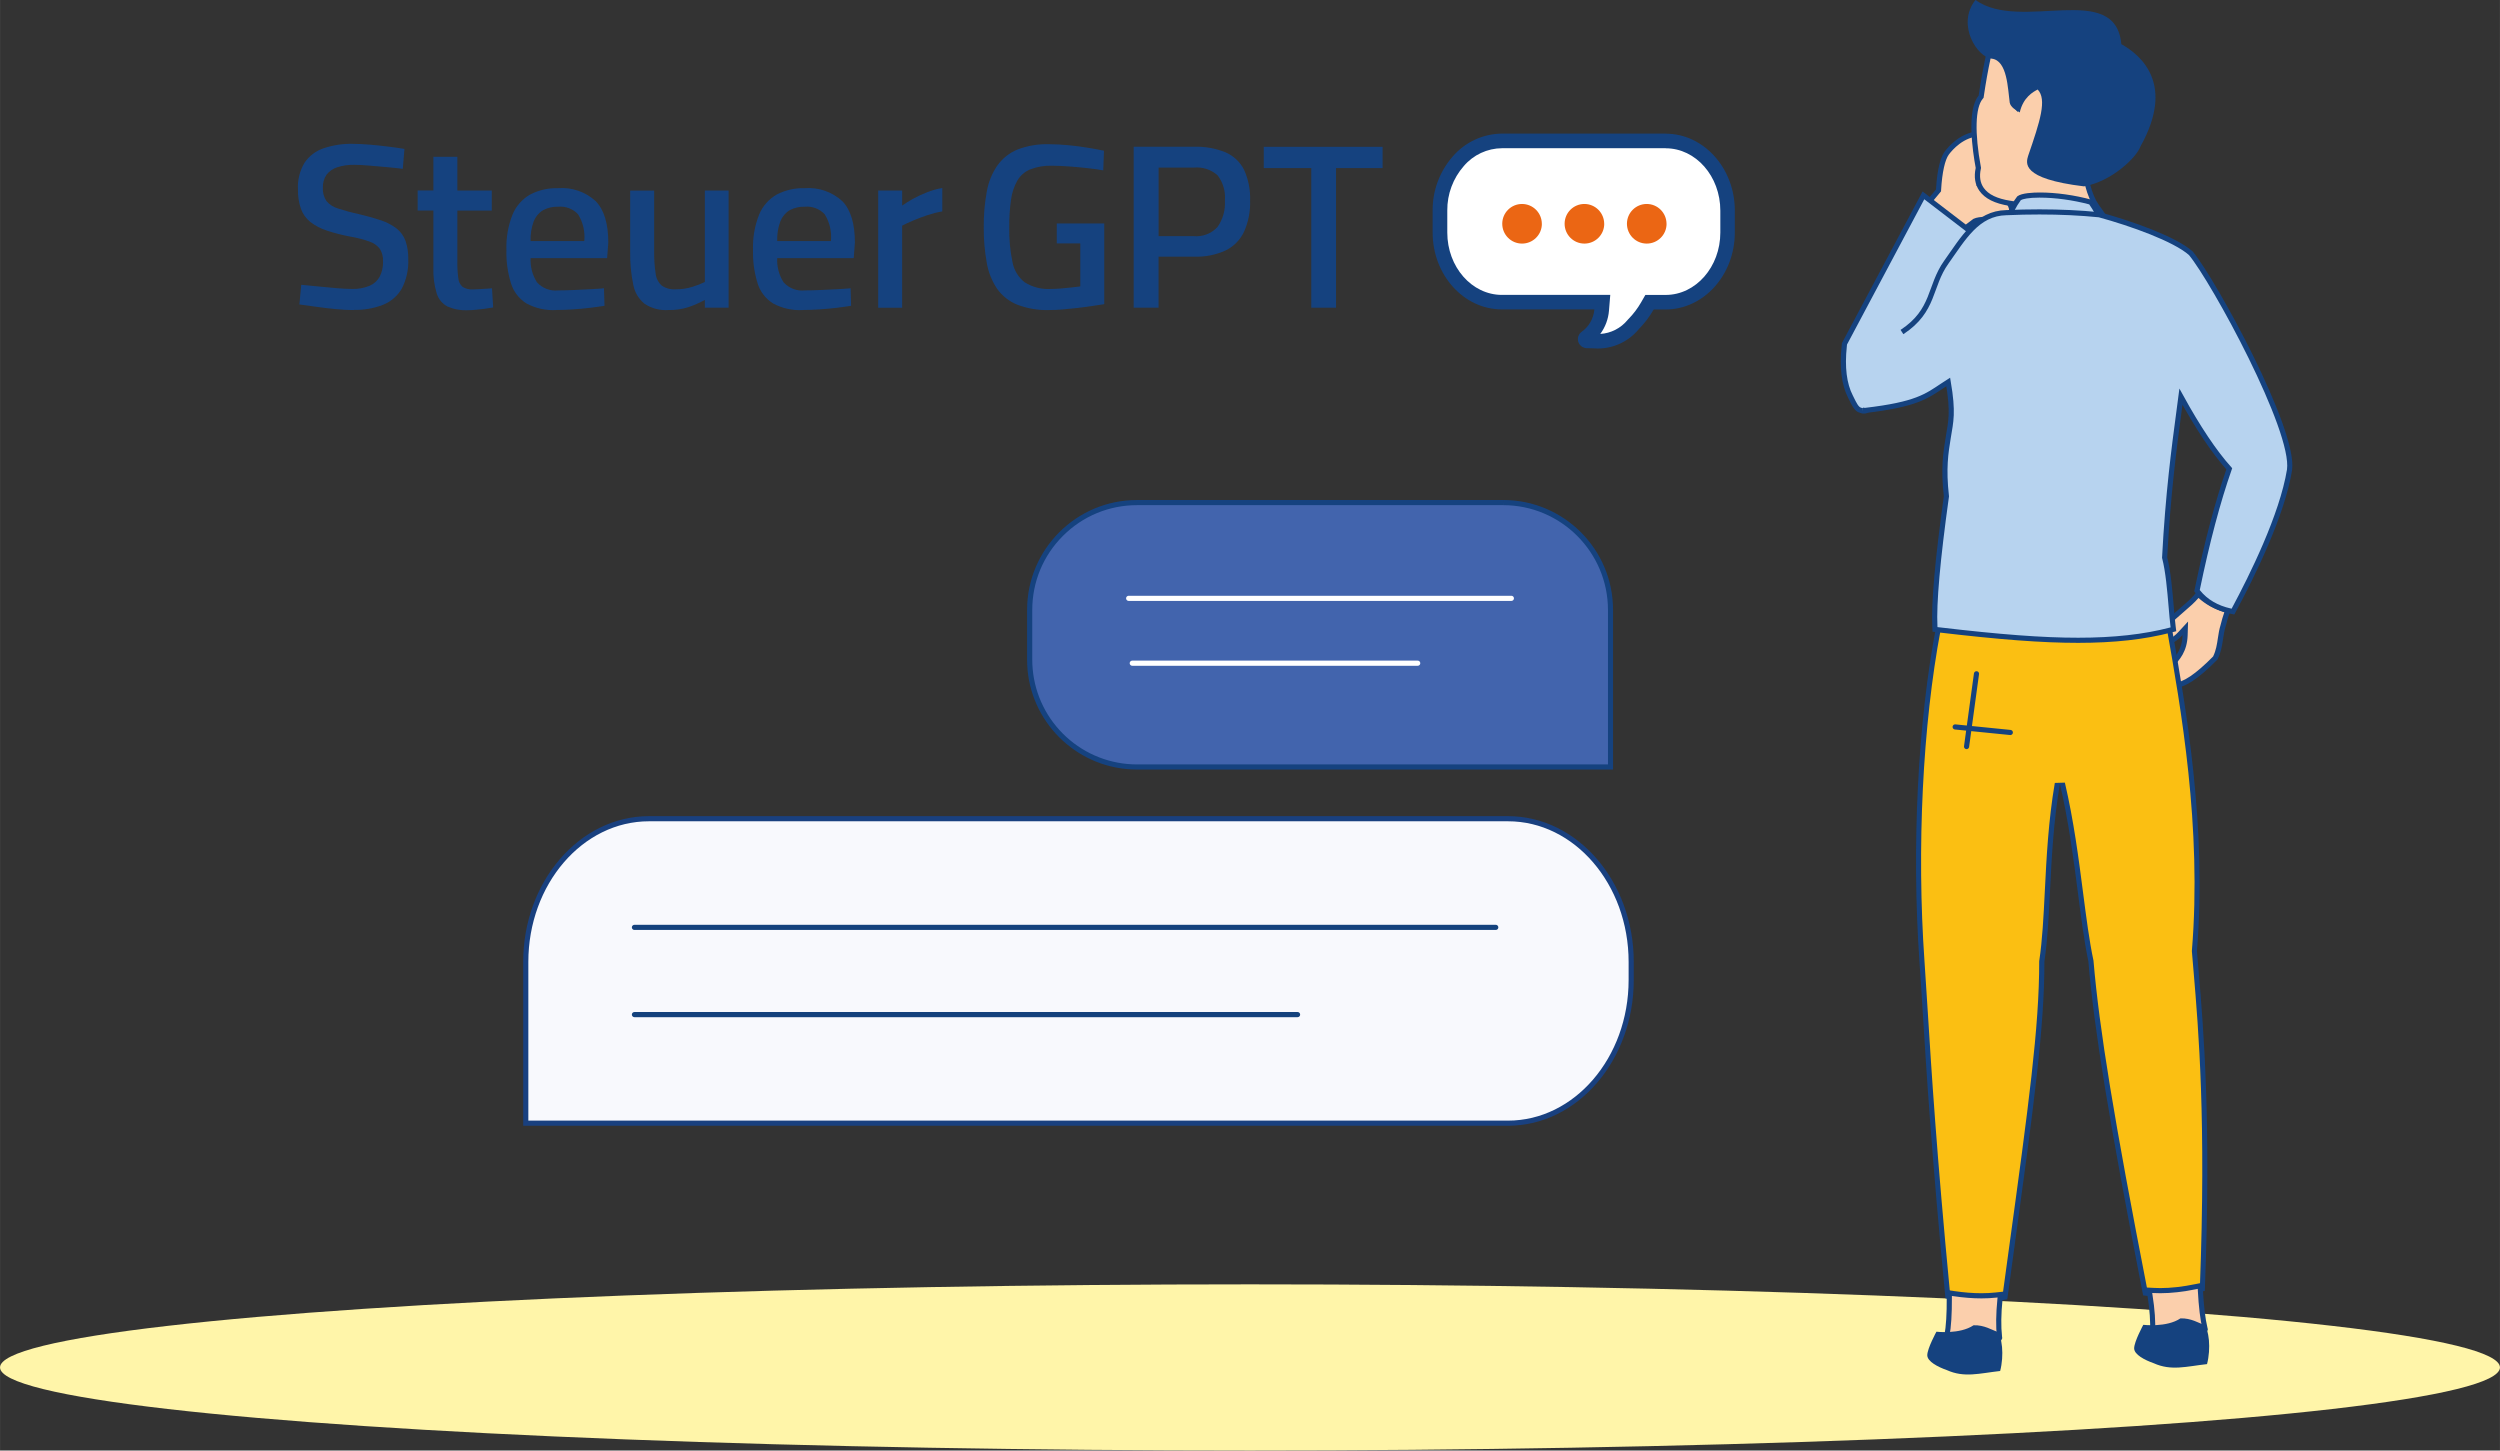 <?xml version="1.0" encoding="UTF-8"?>
<svg id="Ebene_2" data-name="Ebene 2" xmlns="http://www.w3.org/2000/svg" width="257.53mm" height="149.42mm" viewBox="0 0 730 423.56">
  <rect x="0" y="0" width="730" height="423.56" fill="#333333" stroke="none"/>
  <g id="Sondergrößen">
    <g>
      <ellipse cx="365" cy="399.3" rx="365" ry="24.26" style="fill: #fff5a9;"/>
      <g id="Steuer_GPT_Logo_NEU-09" data-name="Steuer GPT Logo NEU-09">
        <path id="Pfad_36730" data-name="Pfad 36730" d="M103.29,90.54c-1.58,0-3.33-.09-5.27-.28s-3.84-.41-5.72-.68-3.5-.49-4.89-.68l.55-5.74c1.39.13,2.99.3,4.82.47s3.63.36,5.42.51,3.33.23,4.61.23c1.73.06,3.45-.25,5.06-.9,1.27-.53,2.32-1.47,2.99-2.67.7-1.39,1.04-2.94.98-4.5.06-1.26-.25-2.51-.9-3.59-.76-1.01-1.82-1.77-3.03-2.16-1.88-.67-3.81-1.17-5.78-1.49-2.29-.43-4.55-1.02-6.77-1.75-1.72-.56-3.33-1.4-4.76-2.5-1.24-1-2.18-2.32-2.73-3.82-.63-1.83-.92-3.75-.88-5.68-.15-2.74.53-5.46,1.94-7.81,1.34-1.97,3.29-3.45,5.55-4.2,2.73-.92,5.59-1.36,8.47-1.3,1.43,0,3.07.09,4.93.23s3.67.36,5.49.58,3.37.45,4.72.68l-.49,5.81c-1.39-.17-2.97-.36-4.76-.51s-3.52-.3-5.21-.45-3.07-.21-4.12-.21c-1.73-.05-3.45.2-5.1.73-1.23.39-2.31,1.15-3.09,2.18-.73,1.1-1.1,2.4-1.05,3.71-.1,1.4.27,2.8,1.05,3.97.89,1.04,2.06,1.79,3.37,2.16,2.02.66,4.07,1.22,6.15,1.66,2.54.6,4.72,1.22,6.53,1.84,1.62.54,3.13,1.35,4.48,2.39,1.17.94,2.05,2.18,2.56,3.59.58,1.73.84,3.54.79,5.36.13,2.98-.53,5.94-1.9,8.58-1.25,2.14-3.18,3.8-5.49,4.72-2.71,1.04-5.59,1.54-8.49,1.47l-.04.06Z" style="fill: #15427f;"/>
        <path id="Pfad_36731" data-name="Pfad 36731" d="M136.61,90.6c-2.03.09-4.06-.28-5.93-1.09-1.52-.79-2.66-2.16-3.16-3.8-.74-2.45-1.07-5-.98-7.56v-16.67h-4.59v-5.87h4.59v-9.82h7v9.84h10.05v5.87h-10.05v14.75c-.03,1.67.06,3.34.28,4.99.07.97.52,1.87,1.24,2.52.89.56,1.94.82,2.99.75.41,0,.98-.02,1.66-.06l2.11-.13c.7-.04,1.32-.09,1.84-.13l.34,5.59c-.7.13-1.52.26-2.43.38-.92.11-1.84.21-2.75.3s-1.64.13-2.26.13h.06Z" style="fill: #15427f;"/>
        <path id="Pfad_36732" data-name="Pfad 36732" d="M162.35,90.54c-3,.16-6-.51-8.64-1.94-2.15-1.35-3.75-3.42-4.5-5.85-.97-3.13-1.43-6.41-1.34-9.69-.13-3.56.48-7.11,1.79-10.42,1.02-2.47,2.84-4.53,5.17-5.85,2.52-1.3,5.32-1.93,8.15-1.84,4.03-.31,8,1.07,10.97,3.8,2.45,2.52,3.67,6.57,3.67,12.12l-.34,4.5h-22.35c-.12,2.48.52,4.94,1.84,7.04,1.58,1.77,3.92,2.66,6.27,2.39,1.34,0,2.82-.04,4.44-.11s3.22-.15,4.82-.23,2.95-.17,4.06-.28l.15,5.12c-1.11.17-2.5.38-4.16.58s-3.37.36-5.14.47-3.37.17-4.87.17h.02ZM154.92,70.39h15.69c.26-2.73-.37-5.48-1.81-7.81-1.49-1.6-3.65-2.42-5.83-2.22-1.53-.05-3.05.3-4.4,1.02-1.23.74-2.18,1.87-2.71,3.2-.69,1.85-1.01,3.83-.94,5.81Z" style="fill: #15427f;"/>
        <path id="Pfad_36733" data-name="Pfad 36733" d="M195.11,90.54c-2.43.15-4.84-.48-6.87-1.81-1.75-1.4-2.93-3.39-3.33-5.59-.66-3.18-.96-6.42-.9-9.67v-17.82h7v17.69c-.03,2.18.11,4.37.43,6.53.14,1.35.77,2.6,1.77,3.52,1.19.81,2.62,1.19,4.06,1.09,1.67.02,3.34-.22,4.93-.73,1.24-.37,2.44-.84,3.61-1.41v-26.7h6.94v34.21h-6.94v-2.26c-1.53.82-3.12,1.52-4.76,2.09-1.92.61-3.92.9-5.93.85Z" style="fill: #15427f;"/>
        <path id="Pfad_36734" data-name="Pfad 36734" d="M234.36,90.54c-3,.16-6-.51-8.64-1.94-2.15-1.35-3.75-3.42-4.5-5.85-.97-3.13-1.43-6.41-1.34-9.69-.13-3.56.48-7.11,1.79-10.42,1.02-2.47,2.84-4.53,5.17-5.85,2.52-1.3,5.32-1.93,8.15-1.84,4.03-.31,8,1.07,10.97,3.8,2.45,2.52,3.67,6.57,3.67,12.12l-.34,4.5h-22.35c-.12,2.48.52,4.94,1.84,7.04,1.58,1.77,3.92,2.66,6.27,2.39,1.34,0,2.82-.04,4.44-.11s3.22-.15,4.82-.23,2.95-.17,4.06-.28l.15,5.12c-1.11.17-2.5.38-4.16.58s-3.37.36-5.14.47-3.37.17-4.87.17h.02ZM226.94,70.39h15.69c.26-2.73-.37-5.48-1.81-7.81-1.49-1.6-3.65-2.42-5.83-2.22-1.53-.05-3.05.3-4.4,1.02-1.23.74-2.18,1.87-2.71,3.2-.69,1.85-1.01,3.83-.94,5.81Z" style="fill: #15427f;"/>
        <path id="Pfad_36735" data-name="Pfad 36735" d="M256.43,89.85v-34.21h7v4.38c1.01-.7,2.05-1.35,3.12-1.94,1.34-.74,2.73-1.39,4.16-1.94,1.43-.57,2.92-.98,4.44-1.24v6.83c-1.47.25-2.92.62-4.33,1.09-1.49.51-2.9,1.02-4.2,1.58s-2.37,1.05-3.2,1.49v23.97h-6.98Z" style="fill: #15427f;"/>
        <path id="Pfad_36736" data-name="Pfad 36736" d="M306.42,90.54c-3.21.1-6.41-.44-9.41-1.58-2.36-.96-4.4-2.57-5.87-4.65-1.53-2.28-2.55-4.87-3.01-7.58-.61-3.4-.91-6.85-.88-10.31-.04-3.53.26-7.07.9-10.54.48-2.73,1.54-5.33,3.12-7.62,1.49-2.06,3.52-3.65,5.87-4.61,2.91-1.11,6.02-1.63,9.13-1.54,1.86,0,3.78.11,5.78.3s3.93.45,5.72.75,3.33.58,4.59.85l-.21,5.74c-1.2-.23-2.71-.45-4.5-.64s-3.63-.38-5.49-.51-3.54-.21-5.06-.21c-2.14-.07-4.28.3-6.27,1.07-1.59.65-2.91,1.81-3.78,3.29-.96,1.73-1.59,3.63-1.84,5.59-.37,2.68-.54,5.38-.51,8.09-.06,3.38.25,6.76.94,10.07.42,2.35,1.69,4.46,3.56,5.93,2.3,1.45,5,2.13,7.7,1.94.92,0,1.9-.04,2.95-.13s2.05-.19,3.05-.3,1.84-.21,2.54-.3v-12.57h-6.87v-5.81h13.87v23.56c-.88.13-2.01.3-3.37.51s-2.8.41-4.31.58-2.99.32-4.44.45-2.75.17-3.93.17h.02Z" style="fill: #15427f;"/>
        <path id="Pfad_36737" data-name="Pfad 36737" d="M331.03,89.85v-47h17.69c3.13-.1,6.25.46,9.16,1.64,2.33,1.02,4.23,2.81,5.38,5.08,1.28,2.82,1.89,5.89,1.77,8.99.11,3.13-.5,6.25-1.77,9.11-1.12,2.38-3.01,4.31-5.38,5.46-2.87,1.31-6,1.93-9.16,1.81h-10.42v14.9h-7.28ZM338.3,68.96h10.27c2.6.24,5.17-.75,6.94-2.67,1.58-2.25,2.34-4.98,2.16-7.73.23-2.62-.52-5.24-2.11-7.34-1.9-1.71-4.44-2.54-6.98-2.28h-10.27v20.02Z" style="fill: #15427f;"/>
        <path id="Pfad_36738" data-name="Pfad 36738" d="M382.89,89.85v-40.77h-13.87v-6.21h34.7v6.21h-13.6v40.77h-7.24Z" style="fill: #15427f;"/>
        <path id="Pfad_36773" data-name="Pfad 36773" d="M466.58,99.67c-.38,0-.77,0-1.15-.04-.77,0-1.39-.02-2.05-.04-.21-.01-.38-.15-.45-.34-.06-.2,0-.42.17-.55,2.68-1.87,4.37-4.85,4.61-8.11l.19-2.31h-29.33c-9.99,0-18.1-9.13-18.1-20.34v-6.4c-.05-5.28,1.84-10.39,5.31-14.36,3.21-3.75,7.87-5.93,12.81-5.98h47.77c9.99,0,18.1,9.13,18.1,20.34v6.4c0,11.23-8.13,20.34-18.1,20.34h-4.7l-.62,1.07c-1.1,1.94-2.45,3.72-4.01,5.31-2.56,3.16-6.41,5.01-10.48,5.02h.02Z" style="fill: #fff;"/>
        <path id="Pfad_36774" data-name="Pfad 36774" d="M486.38,43.3c8.81,0,15.96,8.17,15.96,18.21v6.4c0,10.03-7.17,18.21-15.96,18.21h-5.93l-1.24,2.16c-1.02,1.77-2.26,3.41-3.69,4.87l-.13.13-.13.15c-1.98,2.41-4.87,3.89-7.98,4.08,1.46-1.97,2.34-4.32,2.54-6.77l.38-4.63h-31.63c-8.81,0-15.96-8.17-15.96-18.21v-6.45c-.04-4.76,1.68-9.38,4.82-12.96,2.79-3.28,6.86-5.18,11.16-5.21h47.79M486.38,39.01h-47.79c-5.55.05-10.8,2.49-14.41,6.7-3.81,4.37-5.89,9.98-5.85,15.77v6.4c0,12.4,9.07,22.47,20.23,22.47h27c-.22,2.66-1.61,5.08-3.8,6.6-1.15.89-1.36,2.55-.46,3.7.47.6,1.17.97,1.94,1.02.7.02,1.34.04,1.96.04.45.04.9.06,1.34.06,4.64,0,9.04-2.07,11.99-5.66,1.69-1.72,3.15-3.65,4.35-5.74h3.46c11.16,0,20.23-10.1,20.23-22.47v-6.4c0-12.4-9.07-22.47-20.23-22.47l.02-.02Z" style="fill: #15427f;"/>
        <path id="Pfad_36775" data-name="Pfad 36775" d="M450.23,65.37c-.01,3.19-2.61,5.77-5.81,5.76-3.19-.01-5.77-2.61-5.76-5.81.01-3.19,2.6-5.76,5.78-5.76,3.2.01,5.78,2.61,5.78,5.81ZM468.44,65.37c-.01,3.19-2.61,5.77-5.81,5.76-3.19-.01-5.77-2.61-5.76-5.81.01-3.19,2.6-5.76,5.78-5.76,3.2.01,5.78,2.61,5.78,5.81ZM486.64,65.37c-.01,3.19-2.61,5.77-5.81,5.76-3.19-.01-5.77-2.61-5.76-5.81.01-3.19,2.6-5.76,5.78-5.76,3.2.01,5.78,2.61,5.78,5.81Z" style="fill: #eb6614;"/>
      </g>
      <g id="CHAT">
        <g id="Chat2">
          <path d="M153.52,327.98v-47.09c0-23.06,16.14-41.82,35.98-41.82h250.83c19.84,0,35.98,18.76,35.98,41.82v5.27c0,23.06-16.14,41.82-35.98,41.82H153.52Z" style="fill: #f8f9fd; stroke: #19407f; stroke-miterlimit: 10; stroke-width: 1.5px;"/>
          <line id="Linie_1618-2" data-name="Linie 1618-2" x1="185.25" y1="270.8" x2="436.76" y2="270.8" style="fill: none; stroke: #14427d; stroke-linecap: round; stroke-width: 1.5px;"/>
          <line id="Linie_1654" data-name="Linie 1654" x1="185.25" y1="296.27" x2="378.89" y2="296.27" style="fill: none; stroke: #14427d; stroke-linecap: round; stroke-width: 1.5px;"/>
        </g>
        <g id="Chat1">
          <g id="Rechteck_28430" data-name="Rechteck 28430">
            <path d="M332.03,223.97c-16.32,0-29.74-12.23-31.23-28.46-.09-.96-.13-1.93-.13-2.89v-14.49c0-17.29,14.06-31.36,31.35-31.36h106.89c17.29,0,31.36,14.06,31.36,31.35v45.86h-138.25Z" style="fill: #4264ad;"/>
            <path d="M438.92,146.01v1.5s0,0,0,0c16.87,0,30.6,13.73,30.61,30.6v45.11h-137.5c-7.68,0-15.03-2.86-20.69-8.05-5.62-5.16-9.1-12.17-9.79-19.73-.09-.93-.13-1.88-.13-2.82v-14.5c0-8.18,3.18-15.86,8.96-21.64s13.47-8.97,21.65-8.97h106.88v-1.5M438.91,146.01h-106.9c-17.73,0-32.1,14.38-32.1,32.11v14.49c0,1,.05,1.98.13,2.96,1.5,16.34,15.24,29.14,31.97,29.14h139v-46.61c0-17.73-14.38-32.1-32.11-32.1h0Z" style="fill: #15427f;"/>
          </g>
          <path id="Pfad_67538" data-name="Pfad 67538" d="M329.57,174.72h111.75" style="fill: none; stroke: #fff; stroke-linecap: round; stroke-width: 1.5px;"/>
          <path id="Pfad_67538-2" data-name="Pfad 67538" d="M330.62,193.66h83.35" style="fill: none; stroke: #fff; stroke-linecap: round; stroke-width: 1.5px;"/>
        </g>
      </g>
      <g id="EDE">
        <g>
          <g>
            <path d="M559,64.09l7.04-8.46v-.25c.32-5.11,1.18-8.99,2.39-10.63.98-1.34,4.62-5.69,10.03-5.69,1.06,0,2.13.17,3.18.51,6.04,1.93,8.02,5.69,8.04,5.73l.9,1.73-11.09,1.45-.19.29c-.53.79-.99,2.43-1.24,4.36l-.08.63.6.19c2.56.79,8.55,3.13,8.96,7.91.05.54-.13,1.06-.49,1.46-.57.62-1.47.86-3.19.86-.52,0-1.1-.02-1.7-.04-.7-.02-1.34-.05-1.97-.05-1.69,0-2.85.17-3.54.51l-.06.03-9.75,7.35-7.83-7.88Z" style="fill: #fbcfac;"/>
            <path d="M578.46,39.8c.98,0,1.98.16,2.96.47,5.7,1.82,7.53,5.22,7.6,5.36l.4.78-9.69,1.26-.68.09-.38.57c-.85,1.28-1.24,3.7-1.36,4.68l-.16,1.25,1.21.37c2.41.74,8.06,2.94,8.43,7.26.03.34-.07.64-.29.88-.41.45-1.15.62-2.64.62-.51,0-1.08-.02-1.67-.04-.69-.02-1.34-.05-2-.05-1.83,0-3.06.19-3.88.58l-.13.06-.11.09-9.17,6.91-6.89-6.93,6.45-7.75.32-.38.03-.49c.29-4.97,1.11-8.7,2.23-10.23.93-1.26,4.37-5.39,9.42-5.39M578.46,38.3c-5.76,0-9.59,4.59-10.63,6-1.76,2.39-2.34,7.85-2.52,11.03l-7.32,8.8,8.77,8.83,10.22-7.7c.58-.29,1.66-.43,3.21-.43.62,0,1.25.02,1.94.05.61.02,1.2.04,1.73.04,1.64,0,2.9-.19,3.75-1.11.5-.55.75-1.27.68-2.03-.44-5.13-6.43-7.62-9.49-8.57.23-1.79.67-3.36,1.12-4.05l11.81-1.54-1.39-2.68c-.08-.17-2.16-4.08-8.48-6.1-1.12-.36-2.27-.54-3.41-.54h0Z" style="fill: #15427f;"/>
          </g>
          <g>
            <path d="M544.06,120.02s-.09,0-.13,0l-.71-.23c-1.05-.29-1.7-1.59-2.52-3.24l-.35-.69c-1.86-3.62-2.48-8.54-1.84-14.65.01-.14.05-.55.07-.78l23.07-43.37,13.56,10.4-3.85,5.85-.03.08c-.29.78-1,1.51-1.75,2.28-.98,1.01-2.09,2.15-2.66,3.78-6.25,17.75-15.35,37.67-22.2,40.55-.08,0-.17,0-.26.02-.13,0-.27.02-.39.02Z" style="fill: #b7d3ef; fill-rule: evenodd;"/>
            <path d="M561.89,58.18l12.31,9.44-3.42,5.2-.09.14-.06.16c-.24.64-.86,1.27-1.58,2.01-1.03,1.06-2.21,2.27-2.83,4.05-6.17,17.51-15.06,37.11-21.67,40.06-.05,0-.09,0-.14,0-.1,0-.21.02-.3.02l-.66-.21h-.03s-.03-.02-.03-.02c-.7-.19-1.31-1.42-2.02-2.85l-.15-.31-.2-.4c-1.79-3.48-2.38-8.26-1.75-14.22.01-.12.04-.41.06-.64l22.58-42.45M561.4,55.91l-23.56,44.29s-.06.72-.08.92c-.66,6.25-.01,11.32,1.91,15.06l.19.39c.96,1.92,1.7,3.54,3.12,3.92l.8.25c.08.02.18.02.28.02.27,0,.59-.04.81-.04,7.59-2.99,17.03-24.81,22.75-41.05.96-2.72,3.65-4.01,4.4-6.04l4.19-6.37-14.82-11.36h0Z" style="fill: #15427f;"/>
          </g>
          <g>
            <path d="M611.15,62.03c-5.18-.91-10.96-1.43-15.85-1.43-3.97,0-5.73.34-6.15.54l-1.63.82v-2.5s-.64-.1-.64-.1c-4.08-.64-6.79-1.98-8.26-4.08-1.15-1.64-1.48-3.69-.96-6.1l.03-.15-.03-.15c-1.87-10.09-1.61-17.75.69-20.49l.14-.16.03-.21c.57-3.92,1.24-7.67,1.99-11.13l.22-1,1.02.13c4.79.59,5.51,7.35,5.98,11.82.08.73.15,1.38.22,1.95v.07s.03.07.03.07c.04.13.12.27.24.41l.76.94.51-1.09c1.52-3.26,4.06-4.55,5.01-5.04l.75-.38.58.61c3.31,3.48.99,10.22-2.51,20.43-.3,1.01-.46,1.77.09,2.62,1.42,2.16,6.7,3.85,15.27,4.88l.76.09.19.74c.66,2.53,1.55,4.59,2.64,6.13l1.59,2.23-2.7-.47Z" style="fill: #fbcfac; fill-rule: evenodd;"/>
            <path d="M581.31,16.73l.34.04c3.87.47,4.75,5.77,5.32,11.16.08.74.15,1.4.23,1.97l.02.12.04.12c.07.23.19.45.38.68l1.51,1.87,1.02-2.18c1.41-3.03,3.78-4.24,4.67-4.69l.25-.13.19.2c2.99,3.15.74,9.72-2.67,19.67v.03s-.02.03-.02.03c-.25.85-.6,2.01.19,3.21,1.57,2.39,6.89,4.14,15.8,5.22l.26.03.06.25c.68,2.62,1.61,4.76,2.76,6.38l.53.74-.9-.16c-5.22-.91-11.04-1.44-15.98-1.44-3.21,0-5.69.24-6.5.63l-.54.27v-.65s-.01-1.28-.01-1.28l-1.26-.2c-3.87-.61-6.41-1.84-7.76-3.77-1.03-1.47-1.31-3.32-.84-5.51l.06-.29-.05-.3c-1.83-9.87-1.63-17.3.53-19.87l.27-.33.06-.42c.57-3.9,1.23-7.63,1.98-11.08l.07-.33M580.13,15.07l-.36,1.68c-.75,3.49-1.42,7.25-2,11.18-3.52,4.18-1.8,16.03-.86,21.11-.56,2.61-.2,4.86,1.08,6.68,1.6,2.28,4.47,3.72,8.76,4.39l.02,3.07,2.7-1.36c.25-.12,1.86-.47,5.83-.47,4.86,0,10.59.52,15.72,1.42l4.5.79-2.64-3.72c-1.04-1.46-1.89-3.44-2.53-5.89l-.32-1.23-1.27-.15c-11.09-1.34-13.99-3.43-14.73-4.55-.37-.56-.28-1.06,0-1.97,3.59-10.47,5.96-17.38,2.34-21.19l-.96-1.01-1.25.63c-.95.48-3.72,1.89-5.35,5.39-.1-.12-.11-.18-.11-.18-.08-.56-.14-1.2-.22-1.92-.5-4.71-1.25-11.83-6.63-12.49l-1.7-.21h0Z" style="fill: #15427f;"/>
          </g>
          <path d="M592.24,45.44c-.62,2.1-2.3,6.74,16.29,8.98,8.24-1.49,15.38-8.52,16.48-11.64,10.3-18.39,0-26.76-5.57-29.89-1.75-18.7-29.43-3.37-42.6-12.9-5.68,7.21.58,16.8,4.77,17.14,4.57.56,4.67,8.84,5.23,12.81.23,1.32,1.75,2.21,2.93,2.89,1.01-4.41,3.88-5.99,5.24-6.69,2.77,2.91.69,9.25-2.76,19.29Z" style="fill: #15427f; fill-rule: evenodd;"/>
          <g>
            <path d="M612.92,63.49l-.09-.02c-5.41-.84-11.2-1.27-17.21-1.27-2.83,0-5.77.09-8.74.28.84-1.8,1.79-3.42,2.69-4.59.86-.6,3.11-.93,6.1-.93,4.59,0,9.99.75,14.83,2.07.97,1.36,1.87,2.9,2.67,4.57l-.26-.11Z" style="fill: #b7d3ef; fill-rule: evenodd;"/>
            <path d="M595.68,57.71c4.44,0,9.66.72,14.38,1.97.62.89,1.21,1.85,1.76,2.88-5.12-.74-10.56-1.11-16.2-1.11-2.44,0-4.95.07-7.5.21.64-1.25,1.33-2.36,1.98-3.23.48-.29,2.11-.73,5.58-.73M595.68,56.21c-1.93,0-5.36.14-6.58,1.1l-.06.05-.05.06c-.98,1.26-2.01,3.03-2.9,4.98l-.42.93,1.02-.07c3.03-.2,6.04-.3,8.93-.3,5.98,0,11.73.43,17.09,1.26l1.99.86-.68-1.45c-.87-1.87-1.86-3.58-2.93-5.07l-.13-.18-.21-.06c-4.92-1.34-10.41-2.11-15.08-2.11h0Z" style="fill: #15427f;"/>
          </g>
          <g>
            <path d="M634.82,200.12c-1.52,0-2.74-.75-3.73-2.29.4-.44.73-.91,1.11-1.45.42-.59.87-1.22,1.53-2.02,2.48-2.31,4.2-4.75,4.32-8.91l.06-2.01-1.36,1.48c-2.26,2.44-4.23,2.96-5.48,2.96-1.03,0-2.04-.34-2.92-.98,1.09-1.29,2.15-2.47,3.16-3.51l.65-.68c2.04-2.07,3.73-3.53,5.23-4.81,1.8-1.54,3.22-2.77,4.51-4.42,2.26,2.24,5.15,3.85,8.6,4.78-.54,1.46-.95,2.83-1.37,4.55-.37,1.17-.55,2.36-.74,3.61-.28,1.84-.56,3.75-1.51,5.69-5.33,5.41-9.24,8-12.05,8Z" style="fill: #fbcfac; fill-rule: evenodd;"/>
            <path d="M641.96,174.59c2.07,1.88,4.61,3.28,7.55,4.18-.42,1.2-.76,2.4-1.12,3.83-.39,1.26-.57,2.46-.76,3.73-.27,1.83-.53,3.57-1.39,5.36-5.1,5.17-8.84,7.69-11.43,7.69-1.09,0-2.01-.49-2.78-1.49.27-.33.52-.69.79-1.08.38-.53.81-1.14,1.42-1.88,2.29-2.16,4.42-4.81,4.56-9.43l.12-4.01-2.72,2.95c-2.07,2.25-3.83,2.72-4.93,2.72-.61,0-1.21-.14-1.78-.41.88-1.02,1.74-1.96,2.56-2.81l.64-.67c2.02-2.05,3.7-3.5,5.18-4.77,1.59-1.37,2.9-2.49,4.09-3.89M641.82,172.35l-.42.55c-1.26,1.65-2.69,2.88-4.5,4.43-1.51,1.3-3.22,2.77-5.28,4.86l-.65.68c-1.05,1.08-2.16,2.32-3.29,3.67l-.41.49.51.39c1.05.8,2.26,1.22,3.5,1.22,1.47,0,3.63-.59,6.04-3.2-.11,3.86-1.68,6.13-4.15,8.45-.69.83-1.15,1.49-1.56,2.07-.4.57-.72,1.02-1.12,1.45l-.32.34.25.4c1.13,1.81,2.62,2.73,4.43,2.73h0c3.07,0,7.08-2.62,12.6-8.24l.07-.07.04-.09c1.01-2.05,1.3-4.02,1.59-5.93.18-1.23.36-2.39.72-3.55.43-1.75.85-3.13,1.4-4.62l.23-.63-.65-.17c-3.44-.91-6.3-2.49-8.52-4.74l-.49-.49h0Z" style="fill: #15427f;"/>
          </g>
          <g>
            <path d="M578.58,379.37c-2.99,0-6.29-.3-9.81-.9-4-41.68-5.49-65.65-6.58-83.16-.32-5.21-.63-10.11-.95-14.66-2.32-33.17-.5-69.64,4.87-97.59,12.25,1.4,23.73,2.11,34.14,2.11,12.81,0,23.91-1.07,32.97-3.19l.2,1.13c4.12,23.27,10.36,58.43,7.38,94.54v.06s.49,5.86.49,5.86c1.48,17.44,3.7,43.77,1.83,92.75-4.42,1.02-8.51,1.54-12.15,1.54-1.57,0-3.09-.1-4.51-.29-9.87-50.57-14.18-76.85-15.88-96.93-1.22-5.77-2.1-12.63-3.04-19.89-1.27-9.85-2.7-20.97-5.29-32.06l-1.47.04c-1.88,11.03-2.43,21.92-2.91,31.54-.37,7.42-.72,14.42-1.63,20.36v.06s0,.06,0,.06c.04,19.16-3.11,42.17-8.84,83.93l-1.92,14.08c-2.11.41-4.42.61-6.89.61Z" style="fill: #fbbf12; fill-rule: evenodd;"/>
            <path d="M632.61,182.9l.06.36c4.12,23.23,10.34,58.33,7.37,94.34v.12s0,.12,0,.12c.15,1.76.31,3.71.49,5.8,1.47,17.35,3.68,43.51,1.85,92.08-4.16.92-7.99,1.39-11.42,1.39-1.34,0-2.64-.07-3.88-.21-9.79-50.19-14.07-76.33-15.77-96.32v-.09s-.03-.09-.03-.09c-1.2-5.65-2.08-12.49-3.02-19.76-1.27-9.84-2.71-20.98-5.31-32.11l-2.94.09c-1.89,11.06-2.44,21.98-2.92,31.63-.37,7.39-.72,14.38-1.62,20.28l-.02.11v.12c.04,19.11-3.11,42.1-8.83,83.82l-1.85,13.54c-1.92.33-4.01.5-6.22.5-2.79,0-5.85-.27-9.12-.8-3.96-41.34-5.44-65.16-6.53-82.58-.32-5.2-.63-10.11-.95-14.64-2.3-32.84-.53-68.92,4.73-96.72,12.01,1.35,23.29,2.04,33.53,2.04,12.51,0,23.39-1.02,32.37-3.03M633.81,181.08l-.63.15c-9.04,2.12-20.12,3.2-32.94,3.2h0c-10.42,0-21.92-.72-34.18-2.12l-.56-.06-.11.55c-5.4,28.03-7.24,64.63-4.91,97.92.32,4.46.62,9.22.95,14.63,1.09,17.53,2.59,41.54,6.6,83.31l.04.46.46.08c3.6.62,6.98.93,10.04.93,2.55,0,4.95-.22,7.13-.65l.43-.08,2-14.61c5.73-41.8,8.88-64.82,8.84-84.03.91-5.98,1.26-13,1.63-20.43.48-9.64,1.02-20.47,2.9-31.45,2.58,11.06,4.01,22.13,5.28,31.98.94,7.28,1.83,14.16,3.03,19.86,1.71,20.13,6.02,46.45,15.91,97.11l.08.43.43.06c1.49.2,3.07.31,4.71.31,3.72,0,7.9-.53,12.42-1.58l.45-.11.02-.46c1.88-49.1-.35-75.49-1.83-92.95-.18-2.08-.34-4.04-.49-5.8,2.99-36.2-3.26-71.43-7.39-94.73l-.34-1.91h0Z" style="fill: #15427f;"/>
          </g>
          <g>
            <path d="M574.9,393.01c-3.29,0-5.71-.91-6.32-2.37l-.13-.31.06-.33c.48-2.58.71-6.33.7-11.14v-1.31s1.29.19,1.29.19c2.86.42,5.58.64,8.08.64,1.46,0,2.86-.07,4.18-.22l1.38-.15-.14,1.38c-.43,4.27-.47,7.96-.14,10.94l.03.3-.12.28c-.18.41-1.3,1.77-8,2.06-.3.01-.59.02-.87.02Z" style="fill: #fbcfac; fill-rule: evenodd;"/>
            <path d="M569.96,378.43l.43.06c2.9.43,5.65.65,8.19.65,1.48,0,2.92-.07,4.26-.22l.46-.05-.05.46c-.43,4.33-.48,8.06-.14,11.1v.1s-.03.09-.03.09c0,.01-.77,1.33-7.35,1.62-.29.01-.57.02-.84.02-3.34,0-5.23-.96-5.62-1.9l-.04-.11.02-.11c.49-2.63.73-6.43.71-11.28v-.44M568.45,376.69v2.18c.03,4.76-.2,8.46-.67,11l-.1.55.21.51c.73,1.77,3.35,2.83,7.01,2.83.29,0,.59,0,.9-.02,3.51-.15,7.86-.72,8.65-2.51l.21-.46-.06-.51c-.33-2.94-.28-6.56.14-10.79l.23-2.3-2.3.25c-1.29.14-2.67.21-4.1.21-2.46,0-5.14-.21-7.97-.63l-2.16-.32h0Z" style="fill: #15427f;"/>
          </g>
          <path d="M583.03,388.81c1.65,1.22,2.2,7.05,1.02,11.53-6.1.69-10.45,2.04-15.57-.26-2.59-.91-5.71-2.51-5.71-4.35,0-1.96,2.67-6.86,2.67-6.86,0,0,6.86.82,10.84-1.88,3.08-.14,5.56,1.47,6.75,1.82Z" style="fill: #15427f; fill-rule: evenodd;"/>
          <g>
            <path d="M630.71,390.52c-.78,0-1.63-.11-2.03-.89l-.14-.27.02-.3c.16-3.01-.1-6.69-.76-10.93l-.21-1.37,1.38.07c.61.03,1.23.05,1.86.05,3.13,0,6.61-.39,10.35-1.16l1.28-.27.07,1.31c.25,4.74.69,8.47,1.33,11.09l.08.32-.11.31c-.5,1.43-2.62,1.71-8.36,1.77-1.04.01-1.99.08-2.94.16-.68.05-1.34.1-1.82.1Z" style="fill: #fbcfac; fill-rule: evenodd;"/>
            <path d="M641.75,376.36l.02.44c.25,4.78.7,8.56,1.35,11.22l.03.11-.04.11c-.35,1.01-2.75,1.22-7.66,1.27-1.06.01-2.02.09-2.99.16-.67.05-1.3.1-1.76.1-.79,0-1.18-.14-1.36-.48l-.05-.09v-.1c.17-3.07-.09-6.8-.77-11.08l-.07-.46.46.02c.6.03,1.24.05,1.9.05,3.18,0,6.72-.4,10.5-1.18l.43-.09M643.16,374.54l-2.14.44c-3.68.76-7.11,1.15-10.19,1.15-.62,0-1.23-.01-1.82-.05l-2.31-.12.36,2.28c.66,4.18.91,7.81.75,10.77l-.03.5.23.45c.66,1.3,2.14,1.3,2.69,1.3.49,0,1.13-.05,1.87-.11.94-.07,1.87-.14,2.89-.16,5.77-.06,8.37-.3,9.06-2.28l.18-.52-.13-.54c-.62-2.57-1.06-6.25-1.31-10.95l-.12-2.18h0Z" style="fill: #15427f;"/>
          </g>
          <path d="M643.44,386.8c1.65,1.22,2.2,7.05,1.02,11.53-6.1.69-10.45,2.04-15.57-.26-2.59-.91-5.71-2.51-5.71-4.35,0-1.96,2.67-6.86,2.67-6.86,0,0,6.86.82,10.84-1.88,3.08-.14,5.56,1.47,6.75,1.82Z" style="fill: #15427f; fill-rule: evenodd;"/>
          <path d="M555.38,96.96c9.6-6.33,7.91-13.32,12.94-20.39,4.92-6.91,8.99-14.3,17.52-14.47,3.28-.15,6.55-.22,9.7-.22,6.1,0,11.97.28,17.45.83,9.48,2.6,22.04,7.08,26.74,11.24,6.72,8.11,30.47,51.64,28.82,63.27-2.15,13.26-11.05,31.19-16.16,40.7l-.36.67-.74-.16c-4.02-.89-7.21-2.76-9.46-5.57l-.3-.37.1-.47c2.84-13.75,5.97-25.57,9.32-35.13-4.38-4.89-9.11-11.96-14.11-21.06-.19,1.46-.4,3-.61,4.62-1.34,10.04-3.18,23.78-4.15,42.37,1.03,3.99,1.5,9.48,1.91,14.33.18,2.13.35,4.12.55,5.74l.11.87-.85.22c-7.69,2.01-16.51,2.99-26.96,2.99s-22.75-.92-40.97-3.08l-.84-.1-.04-.85c-.35-6.72.79-19.51,3.37-38.01-.93-8.18-.19-12.74.53-17.15.78-4.78,1.52-7.29,0-16.25-.55.35-1.05.69-1.53,1-4.78,3.16-7.69,5.58-22.81,7.33l-.68-.1" style="fill: #b7d3ef; fill-rule: evenodd; stroke: #15427f; stroke-width: 1.5px;"/>
        </g>
        <line x1="577.14" y1="196.75" x2="574.24" y2="218" style="fill: none; stroke: #15427f; stroke-linecap: round; stroke-width: 1.5px;"/>
        <line x1="570.91" y1="212.27" x2="587.02" y2="213.89" style="fill: none; stroke: #15427f; stroke-linecap: round; stroke-width: 1.5px;"/>
      </g>
    </g>
  </g>
</svg>